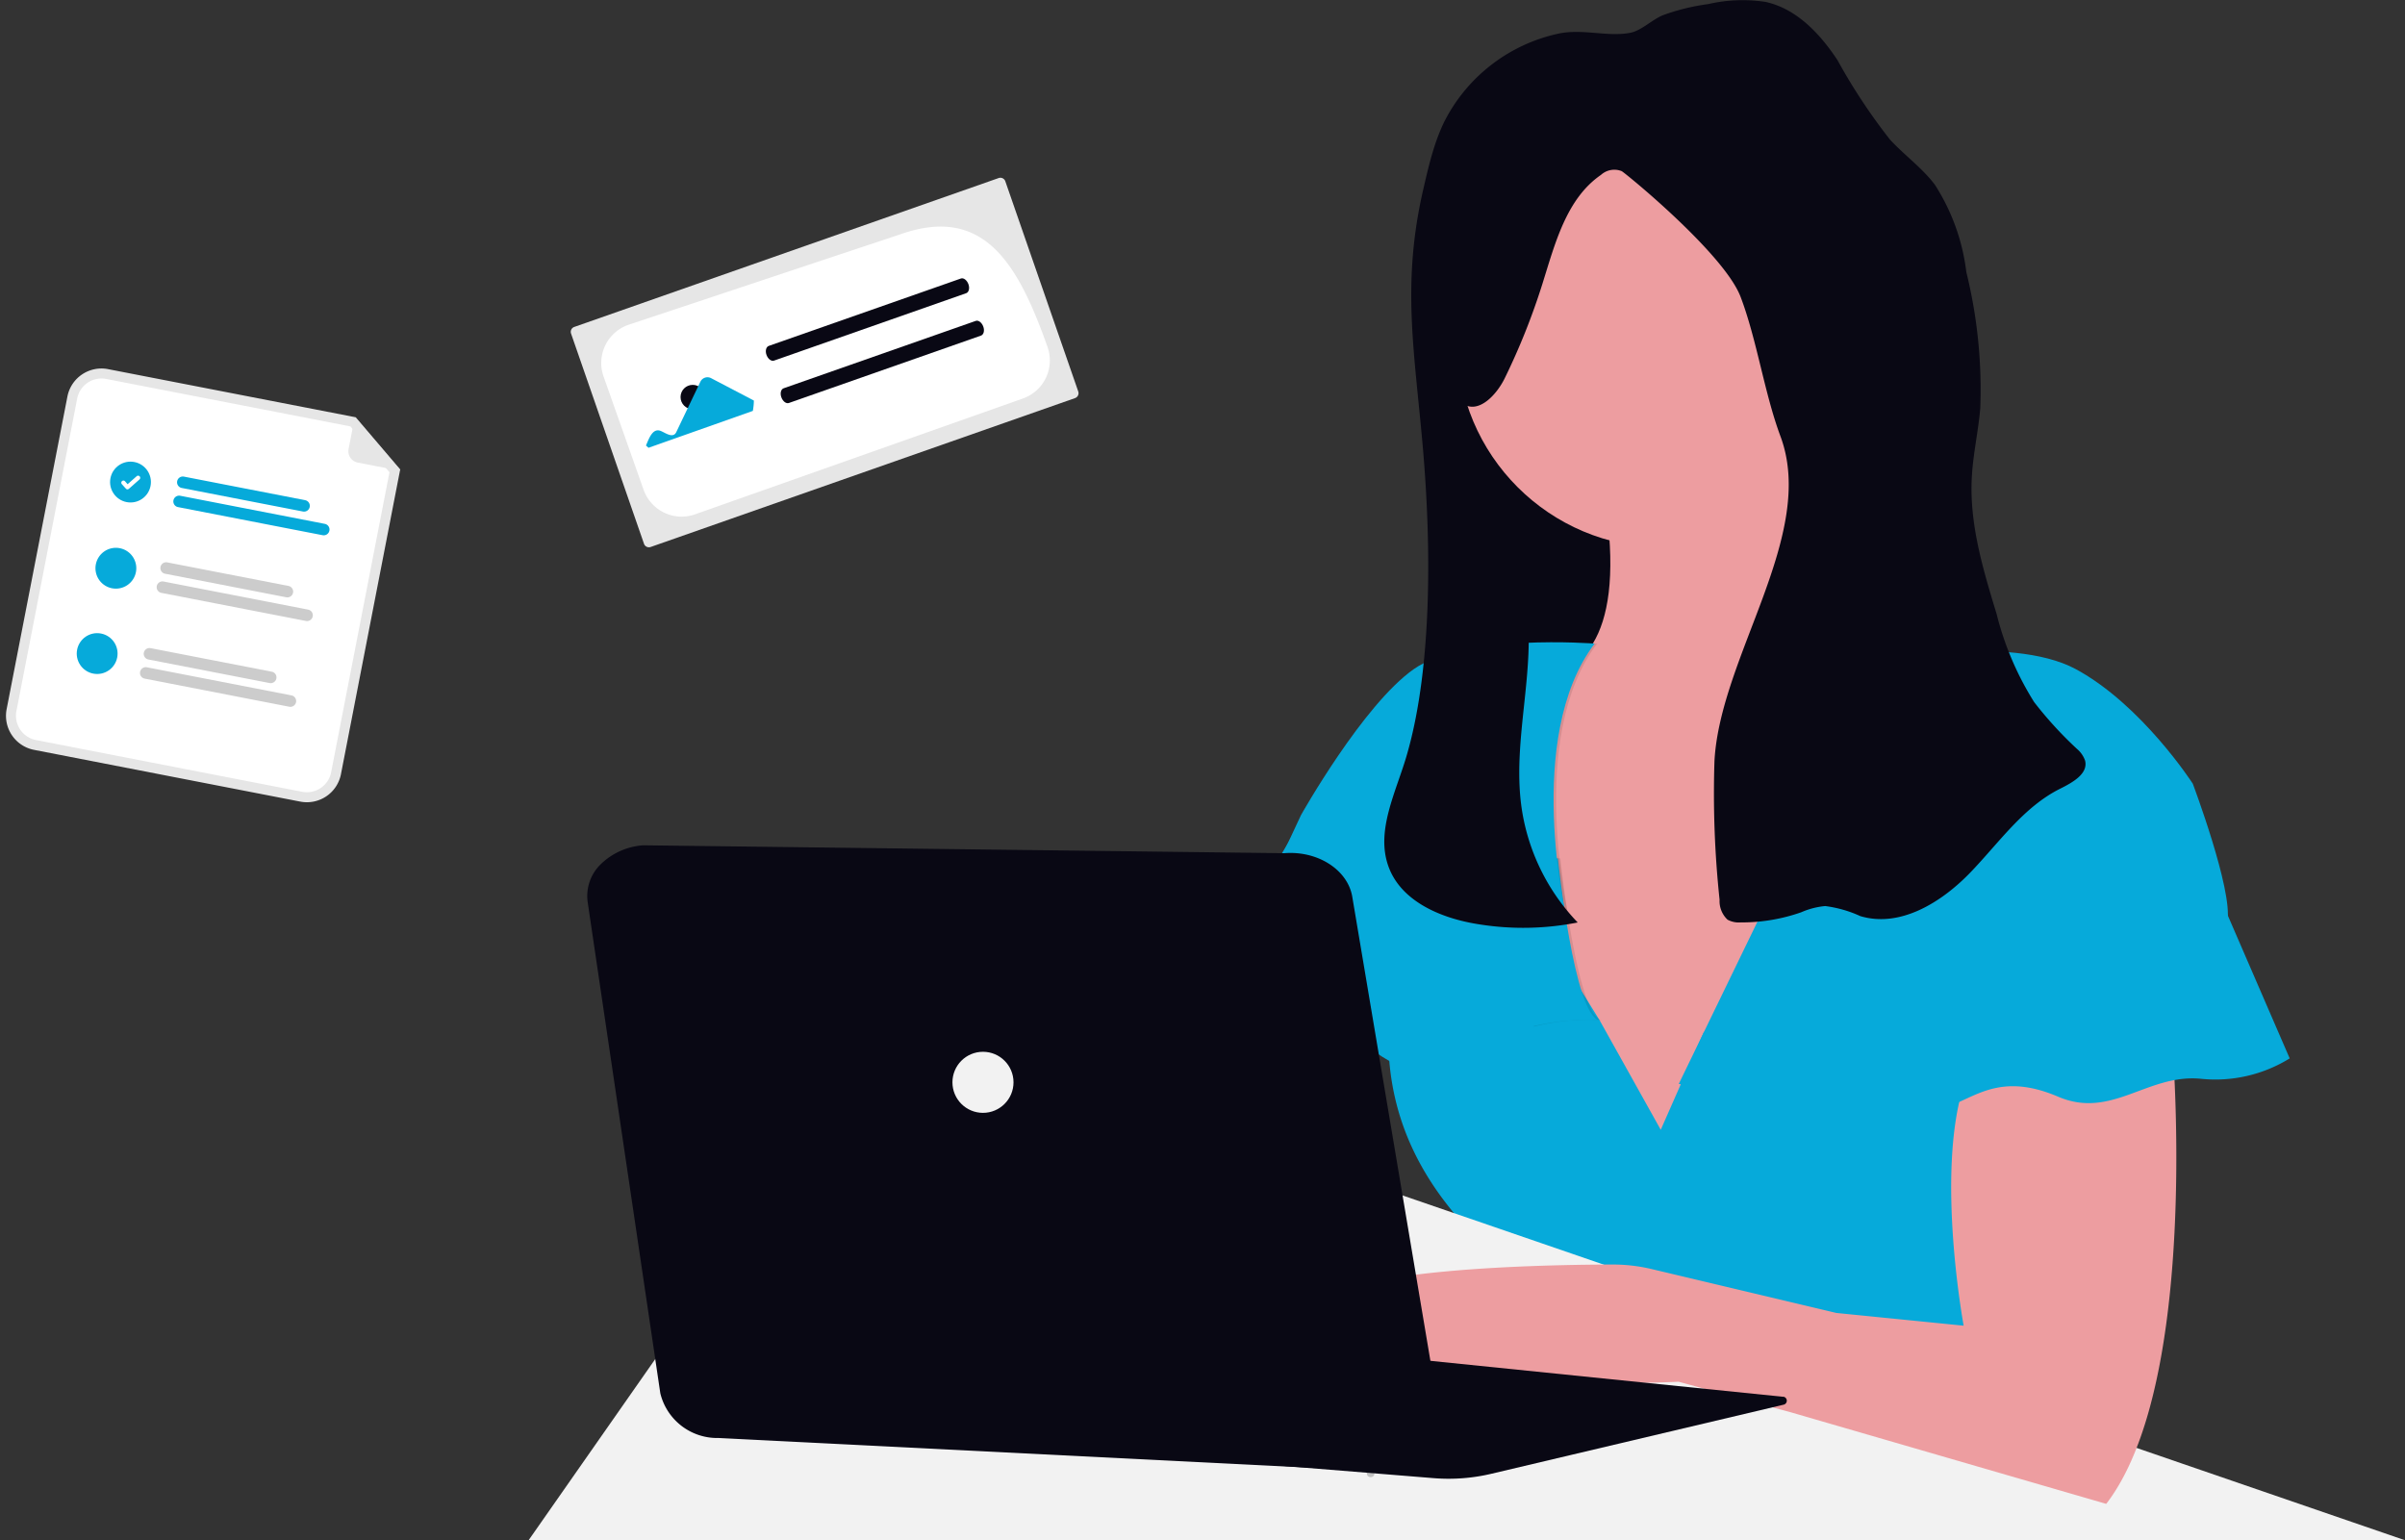<svg xmlns="http://www.w3.org/2000/svg" width="159.5" height="102.16" viewBox="0 0 159.5 102.16">
  <rect x="0" y="0" width="159.5" height="102.16" fill="#333333" stroke="none"/>
  <g id="undraw_blogging_38kl_1_" data-name="undraw_blogging_38kl (1)" transform="translate(-514 -257.76)">
    <g id="Gruppe_52" data-name="Gruppe 52" transform="translate(549.056 257.76)">
      <rect id="Rechteck_208" data-name="Rechteck 208" width="2.64" height="10.747" rx="1.32" transform="translate(61.632 14.803)" fill="#535461"/>
      <rect id="Rechteck_209" data-name="Rechteck 209" width="27.179" height="28.193" transform="translate(60.657 20.488)" fill="#090814"/>
      <path id="Pfad_94" data-name="Pfad 94" d="M241.237,288.377l1.641,11.923.773,5.6.284,2.058,2.383,4.645,4.375,8.524,8.439,1.014,14.847-20.937s7.773-14.856-4.045-13.507c-6.627.758-5.955-5.662-6.074-11.02-.03-2.7-2.033-4.9-1.519-7.551l-11.816,5.741q.412,1.92.62,3.527c.576,4.386.1,7.121-.9,8.778C247.585,291.589,241.237,288.377,241.237,288.377Z" transform="translate(-179.652 -244.508)" fill="#ed9da0"/>
      <circle id="Ellipse_15" data-name="Ellipse 15" cx="13.674" cy="13.674" r="13.674" transform="translate(61.585 8.967)" fill="#ed9da0"/>
      <path id="Pfad_95" data-name="Pfad 95" d="M196.587,502.779c.412,1.641-.627,4.461-2.005,7.23a101.92,101.92,0,0,0,13.855.341l7.436,2.027,20.932,6.077a15.942,15.942,0,0,0,2.244-4.331l-2.075-2.421c-6.527-3.989-8.661-8.975-8.973-13.365a18.776,18.776,0,0,1,.576-5.923,19.828,19.828,0,0,1,1.812-4.683l-19.431.091h-.164l-1.6,3.63-.073.164-1.189,2.7-4.051-7.259-1.405-2.271-.788-1.276s-11.649-2.705-11.818,4.222a18.5,18.5,0,0,0,.093,2.381c.58,5.571,3.628,9.275,6.153,11.8A1.823,1.823,0,0,1,196.587,502.779Z" transform="translate(-132.847 -419.381)" fill="#06aada"/>
      <path id="Pfad_96" data-name="Pfad 96" d="M464.228,501.729c.337,4.051,10.129-1.351,10.129-1.351s3.039-1.014,13.337-7.6a31.444,31.444,0,0,0,11.85-13.835,19.872,19.872,0,0,0,.986-2.709l-7.1-5.238-2.069,3.163-6.878,10.51-10.129,6.745S463.891,497.678,464.228,501.729Z" transform="translate(-444.343 -409.577)" fill="#ed9da0"/>
      <path id="Pfad_97" data-name="Pfad 97" d="M61.85,515.627H186.293l-14.864-5.113-37.158-12.783-23.695-8.152H80.058Z" transform="translate(-61.85 -413.467)" fill="#f2f2f2"/>
      <path id="Pfad_98" data-name="Pfad 98" d="M381.9,440.11l1.057,7.657,2.383,4.645a14.527,14.527,0,0,1,4.525-.425c-1.678-.231-2.764-10.724-2.764-10.724l-.1-.022Z" transform="translate(-318.671 -384.318)" opacity="0.1"/>
      <path id="Pfad_99" data-name="Pfad 99" d="M383.705,437.712c3.376-.507,7.259,4.39,7.259,4.39s4.557,4.39,7.6,1.351c2.944-2.944,8.105-2.552,8.426-2.534-1.678-.233-2.763-10.725-2.763-10.725l-.1-.022-16.2-3.6s-.966,1.48-2.056,3.365C383.9,433.332,381.532,438.039,383.705,437.712Z" transform="translate(-335.964 -373.246)" fill="#06aada"/>
      <path id="Pfad_100" data-name="Pfad 100" d="M383.7,369.347l1.641,11.923.773,5.6c2.264-.17,5.008-.473,5.008-.473s-2.869-11.986,1.858-18.23c0,0-.1,0-.281-.019C390.047,372.559,383.7,369.347,383.7,369.347Z" transform="translate(-322.115 -325.477)" opacity="0.1"/>
      <path id="Pfad_101" data-name="Pfad 101" d="M405.371,367.83s-8.61-.675-11.986,1.688S385.9,379.2,385.9,379.2l-1.292,2.764s2.02.216,1.852.555,2.7,2.025,4.051,1.518,4.727,2.188,5.064,2.532,7.934-.507,7.934-.507S400.644,374.076,405.371,367.83Z" transform="translate(-334.671 -325.142)" fill="#06aada"/>
      <path id="Pfad_102" data-name="Pfad 102" d="M173.389,524.529c3.883,4.557,23.8,3.546,23.8,3.546l7.429,2.023,20.932,6.078c4.924-6.38,4.814-21.586,4.546-27.737-.073-1.652-.155-2.651-.155-2.651s-7.09-4.39-10.3,0c-.572.782-3.141,1.382-3.547,2.651-1.861,5.85,0,15.918,0,15.918l-8.441-.844L195.395,520.6a11.081,11.081,0,0,0-2.579-.3C187.731,520.311,170.056,520.617,173.389,524.529Z" transform="translate(-120.92 -436.428)" fill="#ed9da0"/>
      <path id="Pfad_103" data-name="Pfad 103" d="M131.735,461.439a11.7,11.7,0,0,0,4.557-.337c3.039-.674,4.22.675,5.908,1.351s6.078,1.014,7.766.337,3.376-2.025,6.927-.507,5.908-1.52,9.452-1.189a9.368,9.368,0,0,0,5.908-1.351l-3.767-8.7-1.13-2.612L139.114,446.5h-.135Z" transform="translate(-55.456 -389.543)" fill="#06aada"/>
      <path id="Pfad_104" data-name="Pfad 104" d="M162.342,371.6s9.284-1.858,13.672.507,7.764,7.6,7.764,7.6,2.66,7.062,2.294,9.115-6.174,0-6.174,0-7.259-1.688-8.273.844-5.741,1.181-5.741,1.181-9.791-2.7-11.649.337Z" transform="translate(-73.408 -327.728)" fill="#06aada"/>
      <path id="Pfad_105" data-name="Pfad 105" d="M206.341,191.6c.835,2.2,3.311,3.294,5.626,3.711a18.575,18.575,0,0,0,6.9-.062,13.866,13.866,0,0,1-3.728-7.657c-.622-4.476.977-9.044.319-13.512-.676-4.588-3.666-8.614-4.184-13.223,1.028.664,2.211-.6,2.751-1.7a44.789,44.789,0,0,0,2.5-6.26c.837-2.665,1.585-5.651,3.887-7.234a1.316,1.316,0,0,1,1.376-.246c.308.182,6.807,5.49,7.887,8.348,1.077,2.842,1.575,6.38,2.638,9.233,2.435,6.526-3.992,14.573-4.375,21.53a66.539,66.539,0,0,0,.339,9.215,1.686,1.686,0,0,0,.527,1.32,1.552,1.552,0,0,0,.871.182,11.906,11.906,0,0,0,4.012-.671,5.175,5.175,0,0,1,1.591-.414,8.036,8.036,0,0,1,2.333.667c2.631.791,5.369-.9,7.279-2.875s3.529-4.362,5.987-5.582c.8-.4,1.856-.981,1.641-1.854a1.764,1.764,0,0,0-.523-.765,25.388,25.388,0,0,1-2.857-3.121,20.174,20.174,0,0,1-2.492-5.856c-.9-2.95-1.81-5.972-1.641-9.051.08-1.526.427-3.026.559-4.557a32.495,32.495,0,0,0-.922-9.053,13.786,13.786,0,0,0-2.089-5.8c-.851-1.123-2.022-1.956-2.977-2.993a38.813,38.813,0,0,1-3.475-5.258c-1.156-1.759-2.723-3.425-4.78-3.872a10.121,10.121,0,0,0-3.8.146,14.19,14.19,0,0,0-2.982.729c-.749.3-1.438,1.037-2.206,1.178-1.528.286-3.207-.314-4.842.073a11.129,11.129,0,0,0-7.494,5.863,13.415,13.415,0,0,0-.7,1.823c-.27.875-.476,1.77-.68,2.663-.044.182-.086.379-.126.567h0c-1.25,5.936-.443,10.257.1,16.433s.678,14.447-1.039,20.418C206.839,186.581,205.423,189.179,206.341,191.6Z" transform="translate(-149.29 -134.064)" fill="#090814"/>
      <circle id="Ellipse_16" data-name="Ellipse 16" cx="0.253" cy="0.253" r="0.253" transform="translate(55.593 97.469)" opacity="0.2"/>
      <g id="Gruppe_51" data-name="Gruppe 51" transform="translate(3.89 56.066)">
        <path id="Pfad_106" data-name="Pfad 106" d="M410.721,623.418l-41.482-4.228-.507,8.1,18.808,1.524a12.284,12.284,0,0,0,3.867-.3l19.349-4.574a.27.27,0,0,0-.035-.53Z" transform="translate(-331.405 -586.839)" fill="#090814"/>
        <path id="Pfad_107" data-name="Pfad 107" d="M541.174,389.594l-42.5-.524a4.476,4.476,0,0,0-2.816,1.246,2.938,2.938,0,0,0-.879,2.505l4.821,32.6a3.883,3.883,0,0,0,3.866,2.961l43.44,2.184a4.677,4.677,0,0,0,3.3-1.084,2.972,2.972,0,0,0,1.047-2.765l-5.768-34.263C545.366,390.676,543.379,389.415,541.174,389.594Z" transform="translate(-494.953 -389.07)" fill="#090814"/>
        <circle id="Ellipse_17" data-name="Ellipse 17" cx="2.025" cy="2.025" r="2.025" transform="translate(24.22 13.696)" fill="#f2f2f2"/>
      </g>
    </g>
    <g id="Gruppe_57" data-name="Gruppe 57" transform="translate(551.854 269.551)">
      <path id="Pfad_119" data-name="Pfad 119" d="M235.03,420.269a.346.346,0,0,0-.212.441l4.837,13.942a.346.346,0,0,0,.441.212l28.146-9.875a.347.347,0,0,0,.212-.441l-4.837-13.942a.347.347,0,0,0-.441-.212Z" transform="translate(-234.799 -410.375)" fill="#e6e6e6"/>
      <path id="Pfad_120" data-name="Pfad 120" d="M256.432,456.555a2.682,2.682,0,0,1-2.526-1.785l-2.656-7.516a2.677,2.677,0,0,1,1.632-3.416l18.052-6.01c5.544-1.953,7.8,1.934,9.762,7.474a2.677,2.677,0,0,1-1.632,3.416l-.021-.058.021.058L257.322,456.4a2.668,2.668,0,0,1-.89.153Z" transform="translate(-249.077 -434.078)" fill="#fff"/>
      <path id="Pfad_121" data-name="Pfad 121" d="M352.559,465.2l-12.738,4.469c-.179.063-.4-.105-.5-.376s-.026-.541.153-.6l12.738-4.469c.179-.063.4.105.5.376S352.739,465.141,352.559,465.2Z" transform="translate(-326.34 -457.542)" fill="#090814"/>
      <path id="Pfad_122" data-name="Pfad 122" d="M360.512,487.869l-12.738,4.469c-.179.063-.4-.105-.5-.376s-.026-.541.153-.6l12.738-4.469c.179-.063.4.105.5.376S360.692,487.807,360.512,487.869Z" transform="translate(-333.308 -477.4)" fill="#090814"/>
      <circle id="Ellipse_18" data-name="Ellipse 18" cx="0.808" cy="0.808" r="0.808" transform="translate(7.28 13.736)" fill="#090814"/>
      <path id="Pfad_123" data-name="Pfad 123" d="M284.445,524.744c.208-.482.453-1.216,1.021-.949.281.122.783.491.988.061l1.6-3.346a.521.521,0,0,1,.706-.236l2.841,1.487a4.1,4.1,0,0,1-.068.687l-6.919,2.446Z" transform="translate(-279.458 -506.985)" fill="#06aada"/>
    </g>
    <g id="Gruppe_58" data-name="Gruppe 58" transform="translate(518.909 281.805) rotate(11)">
      <path id="Pfad_124" data-name="Pfad 124" d="M20.288,25.725H2.3a2.3,2.3,0,0,1-2.3-2.3V2.3A2.3,2.3,0,0,1,2.3,0H19.034l3.554,2.833V23.424a2.3,2.3,0,0,1-2.3,2.3Z" transform="translate(0 0)" fill="#e6e6e6"/>
      <path id="Pfad_125" data-name="Pfad 125" d="M1.638,0A1.641,1.641,0,0,0,0,1.638V22.762A1.641,1.641,0,0,0,1.638,24.4H19.625a1.641,1.641,0,0,0,1.638-1.638V2.489L18.141,0Z" transform="translate(0.662 0.662)" fill="#fff"/>
      <path id="Pfad_126" data-name="Pfad 126" d="M8.572.766H.383A.383.383,0,0,1,.383,0H8.572a.383.383,0,1,1,0,.766Z" transform="translate(8.217 6.038)" fill="#06aada"/>
      <path id="Pfad_127" data-name="Pfad 127" d="M10.153.766H.383A.383.383,0,0,1,.383,0h9.77a.383.383,0,1,1,0,.766Z" transform="translate(8.217 7.331)" fill="#06aada"/>
      <path id="Pfad_128" data-name="Pfad 128" d="M8.572,0H.383a.383.383,0,1,0,0,.766H8.572a.383.383,0,1,0,0-.766Z" transform="translate(8.217 11.833)" fill="#ccc"/>
      <path id="Pfad_129" data-name="Pfad 129" d="M10.152,0H.383a.383.383,0,1,0,0,.766h9.769a.383.383,0,1,0,0-.766Z" transform="translate(8.217 13.126)" fill="#ccc"/>
      <path id="Pfad_130" data-name="Pfad 130" d="M8.572.766H.383A.383.383,0,1,1,.383,0H8.572a.383.383,0,0,1,0,.766Z" transform="translate(8.217 17.628)" fill="#ccc"/>
      <path id="Pfad_131" data-name="Pfad 131" d="M10.153.766H.383A.383.383,0,0,1,.383,0h9.77a.383.383,0,1,1,0,.766Z" transform="translate(8.217 18.921)" fill="#ccc"/>
      <circle id="Ellipse_19" data-name="Ellipse 19" cx="1.354" cy="1.354" r="1.354" transform="translate(3.836 5.714)" fill="#06aada"/>
      <path id="Pfad_132" data-name="Pfad 132" d="M.453,1.03A.14.14,0,0,1,.369,1h0L.049.757A.141.141,0,0,1,.222.533L.427.69.914.056a.141.141,0,0,1,.2-.027h0l0,0,0,0a.142.142,0,0,1,.026.2L.566.974a.141.141,0,0,1-.112.056Z" transform="translate(4.602 6.555)" fill="#fff"/>
      <path id="Pfad_133" data-name="Pfad 133" d="M2.708,1.354A1.354,1.354,0,0,1,1.354,2.709H1.319A1.354,1.354,0,1,1,2.708,1.354Z" transform="translate(3.975 11.508)" fill="#06aada"/>
      <circle id="Ellipse_20" data-name="Ellipse 20" cx="1.354" cy="1.354" r="1.354" transform="translate(3.836 17.303)" fill="#06aada"/>
      <path id="Pfad_134" data-name="Pfad 134" d="M3.55,2.87H.766A.766.766,0,0,1,0,2.1V.048A.048.048,0,0,1,.078.01l3.5,2.774a.048.048,0,0,1-.03.085Z" transform="translate(18.969 0.054)" fill="#e6e6e6"/>
    </g>
  </g>
</svg>
